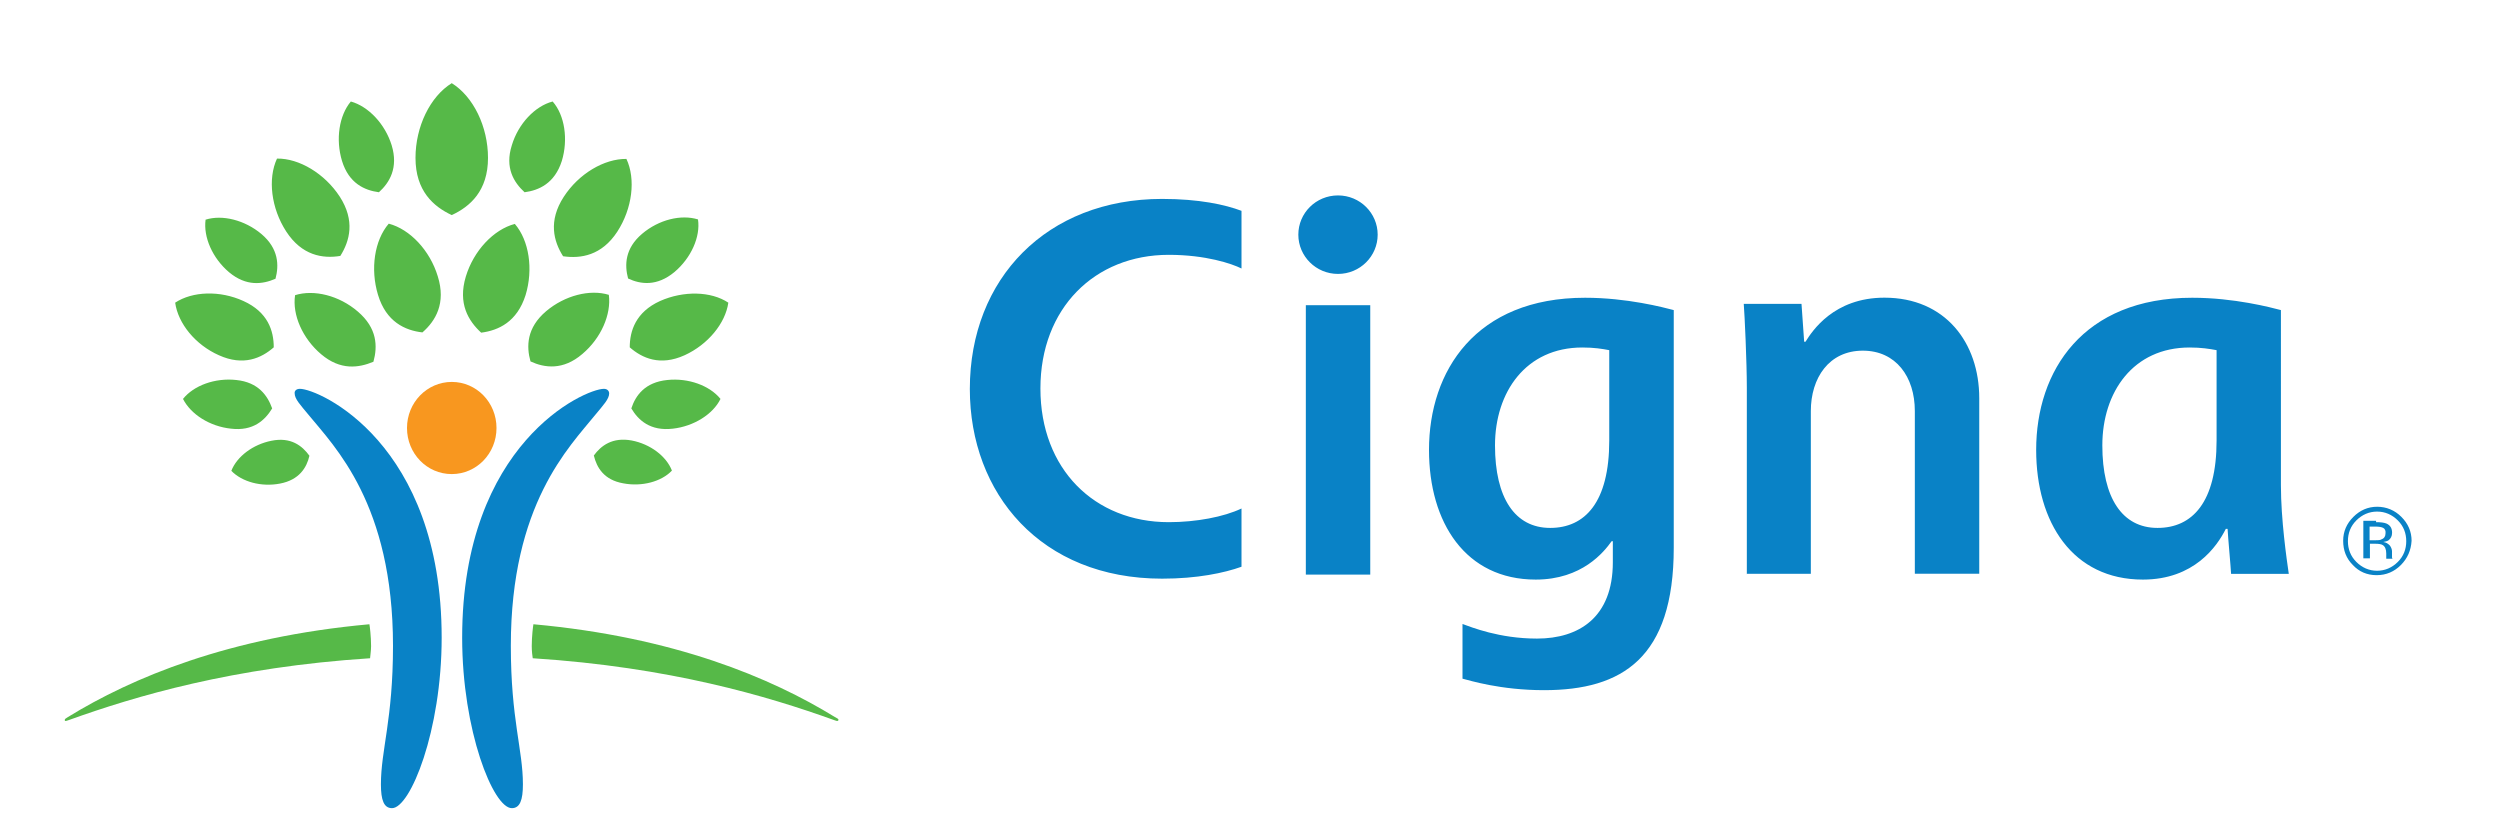 <?xml version="1.0" encoding="utf-8"?>
<!-- Generator: Adobe Illustrator 25.3.0, SVG Export Plug-In . SVG Version: 6.00 Build 0)  -->
<svg version="1.1" id="Layer_1" xmlns="http://www.w3.org/2000/svg" xmlns:xlink="http://www.w3.org/1999/xlink" x="0px" y="0px"
	 viewBox="0 0 300 100" style="enable-background:new 0 0 300 100;" xml:space="preserve">
<style type="text/css">
	.st0{fill:#0982C6;}
	.st1{fill:#F8971F;}
	.st2{fill:#56B948;}
</style>
<g>
	<path id="XMLID_55_" class="st0" d="M35.99,46.66c2.27,0,17.01,6.51,17.01,29.86c0,11.17-3.76,20.46-5.96,20.46
		c-0.98,0-1.33-0.98-1.33-2.86c0-4.11,1.45-7.8,1.45-16.62c0-17.01-7.01-23.9-10.15-27.74c-0.94-1.14-1.65-1.88-1.65-2.55
		C35.32,46.94,35.52,46.66,35.99,46.66 M73.1,47.21c0,0.67-0.71,1.41-1.65,2.55C68.32,53.64,61.3,60.49,61.3,77.5
		c0,8.82,1.45,12.46,1.45,16.62c0,1.88-0.35,2.86-1.33,2.86c-2.23,0-5.96-9.29-5.96-20.46c0-23.36,14.73-29.86,17.01-29.86
		C72.9,46.66,73.1,46.94,73.1,47.21"/>
	<path id="XMLID_56_" class="st1" d="M48.84,51.36c0,3.06,2.39,5.53,5.37,5.53c2.98,0,5.37-2.47,5.37-5.53s-2.39-5.53-5.37-5.53
		C51.23,45.84,48.84,48.31,48.84,51.36"/>
	<path id="XMLID_84_" class="st2" d="M26.27,42.63c-2.82-1.25-4.9-3.8-5.25-6.31c2.08-1.37,5.37-1.49,8.19-0.2
		c2.94,1.33,3.64,3.57,3.64,5.56C31.37,42.98,29.21,43.96,26.27,42.63 M34.34,27.77c-1.8-2.78-2.23-6.31-1.1-8.74
		c2.66-0.04,5.72,1.8,7.52,4.55c1.88,2.9,1.21,5.33,0.08,7.13C38.73,31.06,36.22,30.67,34.34,27.77 M38.54,42.51
		c-2.23-1.88-3.49-4.74-3.13-7.09c2.27-0.71,5.29,0.04,7.52,1.96c2.35,2,2.39,4.19,1.88,6.03C43.04,44.15,40.85,44.47,38.54,42.51
		 M45.36,35.38c-0.94-3.1-0.43-6.54,1.29-8.54c2.55,0.67,4.94,3.21,5.88,6.31c1.02,3.25-0.27,5.37-1.84,6.74
		C48.61,39.65,46.34,38.63,45.36,35.38 M33.6,58.03c-2.23,0.43-4.55-0.2-5.84-1.53c0.67-1.72,2.59-3.17,4.82-3.61
		c2.31-0.47,3.68,0.59,4.55,1.8C36.81,56.11,35.91,57.59,33.6,58.03 M27.72,51.44c-2.55-0.27-4.82-1.72-5.76-3.57
		c1.29-1.61,3.84-2.55,6.39-2.27c2.66,0.27,3.76,1.88,4.31,3.41C31.8,50.42,30.39,51.76,27.72,51.44 M27.49,32.67
		c-2-1.69-3.1-4.23-2.82-6.31c2-0.63,4.7,0.04,6.7,1.72c2.08,1.76,2.12,3.76,1.69,5.37C31.52,34.12,29.56,34.4,27.49,32.67
		 M41.04,19.31c-0.78-2.59-0.35-5.45,1.06-7.13c2.12,0.59,4.11,2.7,4.9,5.25c0.82,2.7-0.24,4.47-1.53,5.64
		C43.75,22.84,41.87,22.01,41.04,19.31 M7.77,86.4c0,0.08,0.04,0.12,0.12,0.12s0.24-0.08,0.39-0.12c7.96-2.86,19.67-6.35,36.13-7.41
		c0-0.16,0.12-0.9,0.12-1.45c0-1.18-0.16-2.43-0.2-2.63c-16.89,1.53-28.53,6.43-36.17,11.13C7.89,86.2,7.77,86.28,7.77,86.4
		 M75.57,41.68c0-1.96,0.71-4.23,3.64-5.56c2.82-1.25,6.11-1.18,8.19,0.2c-0.35,2.47-2.43,5.02-5.25,6.31
		C79.21,43.96,77.06,42.98,75.57,41.68 M67.57,30.75c-1.14-1.8-1.8-4.23,0.08-7.13c1.8-2.78,4.86-4.58,7.52-4.55
		c1.14,2.43,0.71,5.96-1.1,8.74C72.2,30.67,69.69,31.06,67.57,30.75 M63.66,43.37c-0.51-1.8-0.47-4.04,1.88-6.03
		c2.23-1.88,5.25-2.66,7.52-1.96c0.31,2.35-0.94,5.21-3.17,7.09C67.57,44.47,65.34,44.15,63.66,43.37 M57.74,39.92
		c-1.53-1.41-2.82-3.49-1.84-6.74c0.94-3.1,3.33-5.64,5.88-6.31c1.72,2,2.23,5.45,1.29,8.54C62.05,38.63,59.82,39.65,57.74,39.92
		 M71.26,54.66c0.86-1.18,2.23-2.23,4.55-1.8c2.23,0.43,4.15,1.88,4.82,3.61c-1.25,1.33-3.61,1.96-5.84,1.53
		C72.47,57.59,71.61,56.11,71.26,54.66 M75.76,49.01c0.51-1.57,1.65-3.14,4.31-3.41c2.55-0.27,5.09,0.67,6.39,2.27
		c-0.9,1.84-3.21,3.29-5.72,3.57C78.04,51.76,76.59,50.42,75.76,49.01 M75.37,33.42c-0.43-1.61-0.39-3.61,1.69-5.37
		c2-1.69,4.66-2.35,6.7-1.72c0.31,2.08-0.82,4.62-2.82,6.31C78.82,34.4,76.86,34.12,75.37,33.42 M62.95,23.07
		c-1.29-1.18-2.39-2.94-1.53-5.64c0.78-2.59,2.78-4.7,4.9-5.25c1.45,1.65,1.88,4.55,1.1,7.13C66.56,22.01,64.67,22.84,62.95,23.07
		 M100.18,86.04c-7.64-4.7-19.28-9.6-36.17-11.13c-0.04,0.2-0.2,1.45-0.2,2.63c0,0.55,0.08,1.29,0.12,1.45
		c16.46,1.06,28.18,4.55,36.13,7.41c0.16,0.04,0.31,0.12,0.39,0.12c0.08,0,0.16-0.04,0.16-0.12
		C100.65,86.28,100.49,86.2,100.18,86.04 M54.21,25.81c-2.19-1.02-4.35-2.9-4.35-6.86c0-3.76,1.76-7.37,4.35-8.97
		c2.59,1.61,4.35,5.21,4.35,8.97C58.56,22.91,56.41,24.79,54.21,25.81"/>
</g>
<g>
	<path id="XMLID_93_" class="st0" d="M155.8,28.16c0,2.59,2.12,4.71,4.76,4.71s4.76-2.12,4.76-4.71s-2.12-4.71-4.76-4.71
		C157.92,23.45,155.8,25.56,155.8,28.16 M193.11,52.87c0,7.41-2.91,10.48-7.09,10.48c-4.23,0-6.62-3.6-6.62-9.9
		c0-6.4,3.7-11.75,10.48-11.75c1.43,0,2.38,0.16,3.23,0.32V52.87L193.11,52.87z M193.54,65.04v2.43c0,6.62-4.07,9.16-9.1,9.16
		c-4.55,0-7.89-1.38-8.94-1.75v6.56c0.85,0.21,4.55,1.38,9.79,1.38c9.37,0,15.56-3.86,15.56-17.09V37.21
		c-1.22-0.32-5.61-1.48-10.64-1.48c-13.12,0-18.73,8.78-18.73,18.26c0,8.73,4.39,15.56,12.81,15.56c5.56,0,8.2-3.33,9.1-4.6h0.16
		V65.04z M148.98,61.02c-2.12,1.01-5.45,1.64-8.73,1.64c-8.89,0-15.4-6.35-15.4-16.04c0-9.63,6.51-16.04,15.4-16.04
		c4.45,0,7.57,1.06,8.73,1.64V25.3c-1.96-0.74-5.08-1.43-9.53-1.43c-13.81,0-23.07,9.53-23.07,22.81c0,12.54,8.52,22.76,23.07,22.76
		c4.23,0,7.46-0.69,9.53-1.43V61.02z M265.99,52.87c0,7.41-2.91,10.48-7.09,10.48c-4.23,0-6.62-3.6-6.62-9.9
		c0-6.4,3.7-11.75,10.48-11.75c1.38,0,2.38,0.16,3.23,0.32V52.87z M274.66,68.91c-0.26-1.8-0.95-6.56-0.95-10.69V37.21
		c-1.22-0.32-5.61-1.48-10.64-1.48c-13.12,0-18.73,8.78-18.73,18.26c0,8.73,4.39,15.56,12.81,15.56c6.14,0,8.89-3.97,9.95-6.09h0.21
		c0.05,1.01,0.37,4.45,0.42,5.4h6.93V68.91z M164.43,36.62h-7.73v32.33h7.73V36.62z M209.62,68.91V46.52
		c0-3.02-0.26-8.73-0.37-10.06h6.93l0.32,4.55h0.16c0.79-1.27,3.39-5.29,9.47-5.29c7.3,0,11.38,5.4,11.38,12.07v21.06h-7.73V49.33
		c0-4.13-2.28-7.25-6.24-7.25c-4.07,0-6.24,3.28-6.24,7.25v19.53h-7.67V68.91z"/>
	<path id="XMLID_98_" class="st0" d="M285.99,63.35c-0.21-0.11-0.53-0.16-0.95-0.16h-0.69v1.64h0.69c0.32,0,0.58,0,0.74-0.11
		c0.32-0.11,0.48-0.37,0.48-0.69C286.31,63.72,286.2,63.46,285.99,63.35 M285.14,62.66c0.53,0,0.95,0.05,1.22,0.16
		c0.48,0.21,0.69,0.58,0.69,1.11c0,0.42-0.16,0.69-0.42,0.9c-0.16,0.11-0.37,0.16-0.64,0.21c0.37,0.05,0.58,0.21,0.79,0.42
		c0.16,0.21,0.26,0.48,0.26,0.69v0.32c0,0.11,0,0.21,0,0.32c0,0.11,0,0.21,0.05,0.21v0.05h-0.74V67v-0.05v-0.16v-0.37
		c0-0.53-0.16-0.85-0.42-1.01c-0.16-0.11-0.48-0.16-0.9-0.16h-0.64V67h-0.79v-4.5h1.53V62.66z M282.76,62.45
		c-0.69,0.69-1.01,1.53-1.01,2.49c0,0.95,0.32,1.8,1.01,2.49c0.69,0.69,1.53,1.06,2.49,1.06c0.95,0,1.8-0.37,2.49-1.06
		c0.69-0.69,1.01-1.53,1.01-2.49c0-0.95-0.32-1.8-1.01-2.49c-0.69-0.69-1.53-1.06-2.49-1.06C284.3,61.39,283.45,61.76,282.76,62.45
		 M288.11,67.8c-0.79,0.79-1.75,1.22-2.91,1.22s-2.12-0.42-2.86-1.22c-0.79-0.79-1.16-1.75-1.16-2.91c0-1.11,0.42-2.06,1.22-2.86
		s1.75-1.22,2.86-1.22c1.11,0,2.12,0.42,2.91,1.22c0.79,0.79,1.22,1.75,1.22,2.86C289.32,66.05,288.9,67,288.11,67.8"/>
</g>
</svg>
